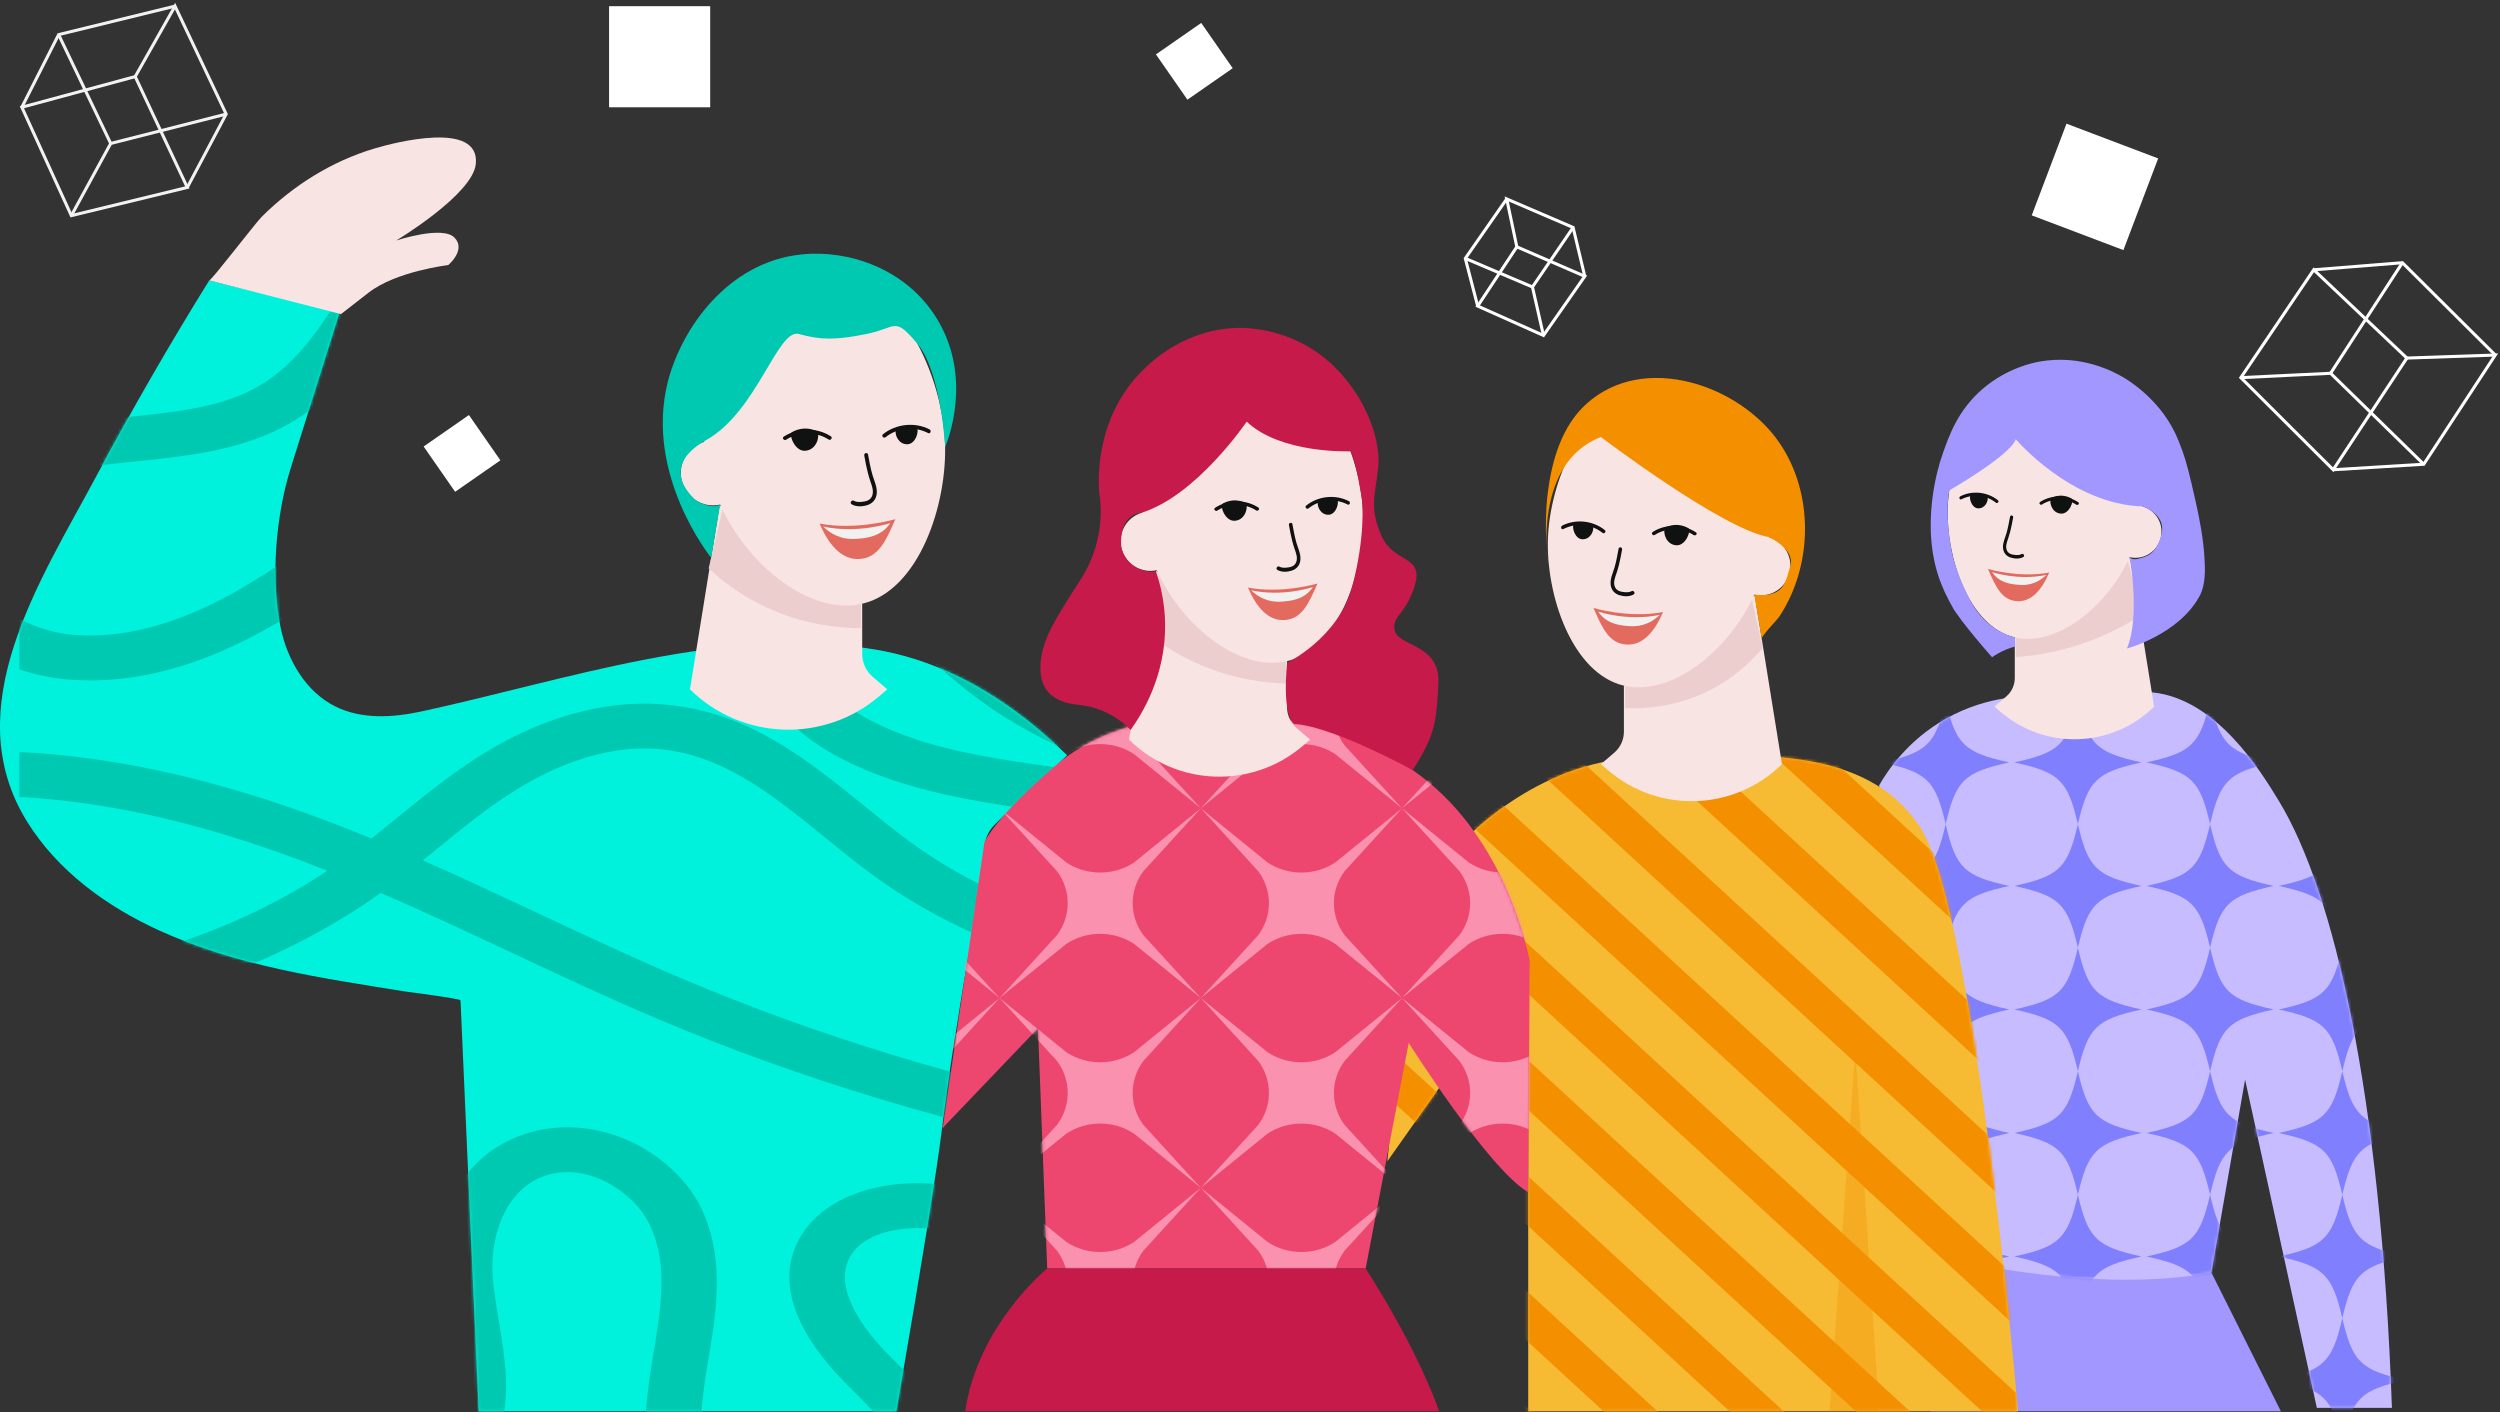 <svg width="816" height="461" viewBox="0 0 816 461" fill="none" xmlns="http://www.w3.org/2000/svg">
<rect x="0" y="0" width="816" height="461" fill="#333333" stroke="none"/>
<path d="M7.133 35L23.283 70.38L61.133 61.18L44.133 25L7.133 35Z" stroke="#F2F2F2" stroke-miterlimit="10"/>
<path d="M44.133 25L57.133 2L73.823 37.24L61.133 61.18" stroke="#F2F2F2" stroke-miterlimit="10"/>
<path d="M57.133 2L19.133 11.3L7.133 35" stroke="#F2F2F2" stroke-miterlimit="10"/>
<path d="M23.283 70.38L36.133 46.83L73.823 37.24" stroke="#F2F2F2" stroke-miterlimit="10"/>
<path d="M19.133 11.3L36.133 46.83" stroke="#F2F2F2" stroke-miterlimit="10"/>
<path d="M755.204 88.06L731.414 123.26L761.554 153.32L785.604 116.87L755.204 88.06Z" stroke="white" stroke-miterlimit="10"/>
<path d="M785.603 116.87L814.453 115.89L791.103 151.53L761.553 153.32" stroke="white" stroke-miterlimit="10"/>
<path d="M814.453 115.89L784.143 85.75L755.203 88.06" stroke="white" stroke-miterlimit="10"/>
<path d="M731.414 123.26L760.704 121.84L791.104 151.53" stroke="white" stroke-miterlimit="10"/>
<path d="M784.143 85.75L760.703 121.84" stroke="white" stroke-miterlimit="10"/>
<path d="M482.314 99.9L503.784 109.49L517.274 90.18L495.094 80.57L482.314 99.9Z" stroke="white" stroke-miterlimit="10"/>
<path d="M495.093 80.57L491.793 64.94L513.463 74.25L517.273 90.18" stroke="white" stroke-miterlimit="10"/>
<path d="M491.793 64.94L478.273 84.35L482.313 99.9" stroke="white" stroke-miterlimit="10"/>
<path d="M503.783 109.49L500.193 93.67L513.463 74.25" stroke="white" stroke-miterlimit="10"/>
<path d="M478.273 84.35L500.193 93.67" stroke="white" stroke-miterlimit="10"/>
<path d="M231.803 2.02H198.803V35.02H231.803V2.02Z" fill="white"/>
<path d="M153.054 135.469L138.275 145.744L148.551 160.523L163.33 150.248L153.054 135.469Z" fill="white"/>
<path d="M402.354 22.262L392.078 7.483L377.299 17.759L387.575 32.538L402.354 22.262Z" fill="white"/>
<path d="M674.503 40.371L663.16 70.293L693.083 81.635L704.425 51.713L674.503 40.371Z" fill="white"/>
<path d="M721.804 415.38L744.474 460.65H630.184L638.804 411.38" fill="#A197FF"/>
<path d="M756.214 459.52H780.724C777.094 357.04 761.824 290.96 743.794 261.38C737.924 251.76 723.624 228.29 702.794 226.02C699.334 225.64 694.824 225.77 685.794 226.02C672.264 226.4 661.214 227.29 653.794 228.02C649.024 228.82 642.324 230.55 635.184 234.56C622.844 241.5 616.224 251.33 613.334 256.35L638.794 411.38C638.794 411.38 684.794 422.38 721.794 415.38L732.794 352.38L756.214 459.52Z" fill="#C7BCFF"/>
<mask id="mask0_2097_5908" style="mask-type:luminance" maskUnits="userSpaceOnUse" x="613" y="225" width="168" height="235">
<path d="M756.214 459.52H780.724C777.094 357.04 761.824 290.96 743.794 261.38C737.924 251.76 723.624 228.29 702.794 226.02C699.334 225.64 694.824 225.77 685.794 226.02C672.264 226.4 661.214 227.29 653.794 228.02C649.024 228.82 642.324 230.55 635.184 234.56C622.844 241.5 616.224 251.33 613.334 256.35L638.794 411.38C638.794 411.38 684.794 422.38 721.794 415.38L732.794 352.38L756.214 459.52Z" fill="white"/>
</mask>
<g mask="url(#mask0_2097_5908)">
<path d="M743.775 248.85C758.515 252.08 761.205 254.7 764.535 269.01C767.865 254.7 770.565 252.08 785.295 248.85C770.555 245.62 767.865 243 764.535 228.69C761.205 243 758.505 245.62 743.775 248.85Z" fill="#8080FF"/>
<path d="M700.615 248.85C715.355 252.08 718.045 254.7 721.375 269.01C724.705 254.7 727.405 252.08 742.135 248.85C727.395 245.62 724.705 243 721.375 228.69C718.045 243 715.345 245.62 700.615 248.85Z" fill="#8080FF"/>
<path d="M657.465 248.85C672.205 252.08 674.895 254.7 678.225 269.01C681.555 254.7 684.255 252.08 698.985 248.85C684.245 245.62 681.555 243 678.225 228.69C674.895 243 672.195 245.62 657.465 248.85Z" fill="#8080FF"/>
<path d="M614.305 248.85C629.045 252.08 631.735 254.7 635.065 269.01C638.395 254.7 641.095 252.08 655.825 248.85C641.085 245.62 638.395 243 635.065 228.69C631.735 243 629.035 245.62 614.305 248.85Z" fill="#8080FF"/>
<path d="M743.775 289.171C758.515 292.401 761.205 295.021 764.535 309.331C767.865 295.021 770.565 292.401 785.295 289.171C770.555 285.941 767.865 283.321 764.535 269.011C761.205 283.321 758.505 285.941 743.775 289.171Z" fill="#8080FF"/>
<path d="M700.615 289.171C715.355 292.401 718.045 295.021 721.375 309.331C724.705 295.021 727.405 292.401 742.135 289.171C727.395 285.941 724.705 283.321 721.375 269.011C718.045 283.321 715.345 285.941 700.615 289.171Z" fill="#8080FF"/>
<path d="M657.465 289.171C672.205 292.401 674.895 295.021 678.225 309.331C681.555 295.021 684.255 292.401 698.985 289.171C684.245 285.941 681.555 283.321 678.225 269.011C674.895 283.321 672.195 285.941 657.465 289.171Z" fill="#8080FF"/>
<path d="M614.305 289.171C629.045 292.401 631.735 295.021 635.065 309.331C638.395 295.021 641.095 292.401 655.825 289.171C641.085 285.941 638.395 283.321 635.065 269.011C631.735 283.321 629.035 285.941 614.305 289.171Z" fill="#8080FF"/>
<path d="M743.775 329.49C758.515 332.72 761.205 335.34 764.535 349.65C767.865 335.34 770.565 332.72 785.295 329.49C770.555 326.26 767.865 323.64 764.535 309.33C761.205 323.64 758.505 326.26 743.775 329.49Z" fill="#8080FF"/>
<path d="M700.615 329.49C715.355 332.72 718.045 335.34 721.375 349.65C724.705 335.34 727.405 332.72 742.135 329.49C727.395 326.26 724.705 323.64 721.375 309.33C718.045 323.64 715.345 326.26 700.615 329.49Z" fill="#8080FF"/>
<path d="M657.465 329.49C672.205 332.72 674.895 335.34 678.225 349.65C681.555 335.34 684.255 332.72 698.985 329.49C684.245 326.26 681.555 323.64 678.225 309.33C674.895 323.64 672.195 326.26 657.465 329.49Z" fill="#8080FF"/>
<path d="M614.305 329.49C629.045 332.72 631.735 335.34 635.065 349.65C638.395 335.34 641.095 332.72 655.825 329.49C641.085 326.26 638.395 323.64 635.065 309.33C631.735 323.64 629.035 326.26 614.305 329.49Z" fill="#8080FF"/>
<path d="M743.775 369.81C758.515 373.04 761.205 375.66 764.535 389.97C767.865 375.66 770.565 373.04 785.295 369.81C770.555 366.58 767.865 363.96 764.535 349.65C761.205 363.96 758.505 366.58 743.775 369.81Z" fill="#8080FF"/>
<path d="M700.615 369.81C715.355 373.04 718.045 375.66 721.375 389.97C724.705 375.66 727.405 373.04 742.135 369.81C727.395 366.58 724.705 363.96 721.375 349.65C718.045 363.96 715.345 366.58 700.615 369.81Z" fill="#8080FF"/>
<path d="M657.465 369.81C672.205 373.04 674.895 375.66 678.225 389.97C681.555 375.66 684.255 373.04 698.985 369.81C684.245 366.58 681.555 363.96 678.225 349.65C674.895 363.96 672.195 366.58 657.465 369.81Z" fill="#8080FF"/>
<path d="M614.305 369.81C629.045 373.04 631.735 375.66 635.065 389.97C638.395 375.66 641.095 373.04 655.825 369.81C641.085 366.58 638.395 363.96 635.065 349.65C631.735 363.96 629.035 366.58 614.305 369.81Z" fill="#8080FF"/>
<path d="M743.775 410.121C758.515 413.351 761.205 415.971 764.535 430.281C767.865 415.971 770.565 413.351 785.295 410.121C770.555 406.891 767.865 404.271 764.535 389.961C761.205 404.271 758.505 406.891 743.775 410.121Z" fill="#8080FF"/>
<path d="M700.615 410.121C715.355 413.351 718.045 415.971 721.375 430.281C724.705 415.971 727.405 413.351 742.135 410.121C727.395 406.891 724.705 404.271 721.375 389.961C718.045 404.271 715.345 406.891 700.615 410.121Z" fill="#8080FF"/>
<path d="M657.465 410.121C672.205 413.351 674.895 415.971 678.225 430.281C681.555 415.971 684.255 413.351 698.985 410.121C684.245 406.891 681.555 404.271 678.225 389.961C674.895 404.271 672.195 406.891 657.465 410.121Z" fill="#8080FF"/>
<path d="M614.305 410.121C629.045 413.351 631.735 415.971 635.065 430.281C638.395 415.971 641.095 413.351 655.825 410.121C641.085 406.891 638.395 404.271 635.065 389.961C631.735 404.271 629.035 406.891 614.305 410.121Z" fill="#8080FF"/>
<path d="M743.775 450.44C758.515 453.67 761.205 456.29 764.535 470.6C767.865 456.29 770.565 453.67 785.295 450.44C770.555 447.21 767.865 444.59 764.535 430.28C761.205 444.59 758.505 447.21 743.775 450.44Z" fill="#8080FF"/>
<path d="M700.615 450.44C715.355 453.67 718.045 456.29 721.375 470.6C724.705 456.29 727.405 453.67 742.135 450.44C727.395 447.21 724.705 444.59 721.375 430.28C718.045 444.59 715.345 447.21 700.615 450.44Z" fill="#8080FF"/>
<path d="M657.465 450.44C672.205 453.67 674.895 456.29 678.225 470.6C681.555 456.29 684.255 453.67 698.985 450.44C684.245 447.21 681.555 444.59 678.225 430.28C674.895 444.59 672.195 447.21 657.465 450.44Z" fill="#8080FF"/>
<path d="M614.305 450.44C629.045 453.67 631.735 456.29 635.065 470.6C638.395 456.29 641.095 453.67 655.825 450.44C641.085 447.21 638.395 444.59 635.065 430.28C631.735 444.59 629.035 447.21 614.305 450.44Z" fill="#8080FF"/>
</g>
<path d="M476.654 275.55C476.654 275.55 500.804 248.19 535.804 247.24C570.804 246.29 608.804 242.47 626.804 270.14C644.804 297.81 658.684 460.65 658.684 460.65H498.804V313.92L452.844 379.03L462.804 277.77L476.654 275.54V275.55Z" fill="#F6BA33"/>
<mask id="mask1_2097_5908" style="mask-type:luminance" maskUnits="userSpaceOnUse" x="452" y="246" width="207" height="215">
<path d="M476.654 275.55C476.654 275.55 500.804 248.19 535.804 247.24C570.804 246.29 608.804 242.47 626.804 270.14C644.804 297.81 658.684 460.65 658.684 460.65H498.804V313.92L452.844 379.03L462.804 277.77L476.654 275.54V275.55Z" fill="white"/>
</mask>
<g mask="url(#mask1_2097_5908)">
<path d="M578.875 208.69L658.305 281.75V265.53L596.515 208.69H578.875Z" fill="#F49000"/>
<path d="M537.695 208.69L658.305 319.63V303.4L555.335 208.69H537.695Z" fill="#F49000"/>
<path d="M496.516 208.69L658.306 357.5V341.28L514.156 208.69H496.516Z" fill="#F49000"/>
<path d="M455.334 208.69L658.304 395.38V379.16L472.974 208.69H455.334Z" fill="#F49000"/>
<path d="M446.305 222.04V238.26L658.305 433.26V417.03L446.305 222.04Z" fill="#F49000"/>
<path d="M446.305 259.91V276.13L658.305 471.13V454.91L446.305 259.91Z" fill="#F49000"/>
<path d="M446.305 297.79V314.01L631.625 484.48H649.265L446.305 297.79Z" fill="#F49000"/>
<path d="M446.305 335.671V351.891L590.455 484.481H608.085L446.305 335.671Z" fill="#F49000"/>
<path d="M446.305 373.54V389.76L549.275 484.48H566.905L446.305 373.54Z" fill="#F49000"/>
<path d="M446.305 411.42V427.64L508.095 484.48H525.735L446.305 411.42Z" fill="#F49000"/>
<path d="M446.305 449.301V465.521L466.915 484.481H484.555L446.305 449.301Z" fill="#F49000"/>
</g>
<g style="mix-blend-mode:multiply" opacity="0.33">
<path d="M613.344 460.65L605.574 342.65L597.154 460.65" fill="#F49000"/>
</g>
<path d="M68.303 91.519C55.194 112.58 42.813 134.15 31.113 156.02C13.184 189.54 -14.236 230.93 8.814 268.14C18.794 284.25 34.803 295.9 52.053 303.75C77.644 315.38 104.754 319.2 132.154 323.61C132.864 323.72 150.284 325.93 150.314 326.53L156.234 460.669H292.574C302.264 404.459 305.974 380.29 307.314 369.53C307.544 367.69 308.594 359.14 310.314 347.53C311.854 337.12 312.084 336.72 313.314 328.53C315.924 311.19 319.984 294.02 321.314 276.53C321.354 276.05 321.454 274.41 322.314 272.53C322.904 271.23 323.664 270.24 324.314 269.53C325.644 268.2 326.984 266.86 328.314 265.53C334.984 259.2 341.644 252.86 348.314 246.53C323.724 222.48 301.534 214.69 285.814 212.03C236.924 203.75 184.774 222 137.584 232.21C128.264 234.23 118.124 234.85 109.564 230.64C99.834 225.85 93.814 215.48 91.603 204.86C88.303 189.07 90.004 168.49 94.823 153.02L110.824 102.02L68.323 91.519H68.303Z" fill="#00F2DD"/>
<mask id="mask2_2097_5908" style="mask-type:luminance" maskUnits="userSpaceOnUse" x="0" y="91" width="349" height="370">
<path d="M68.303 91.519C55.194 112.58 42.813 134.15 31.113 156.02C13.184 189.54 -14.236 230.93 8.814 268.14C18.794 284.25 34.803 295.9 52.053 303.75C77.644 315.38 104.754 319.2 132.154 323.61C132.864 323.72 150.284 325.93 150.314 326.53L156.234 460.669H292.574C302.264 404.459 305.974 380.29 307.314 369.53C307.544 367.69 308.594 359.14 310.314 347.53C311.854 337.12 312.084 336.72 313.314 328.53C315.924 311.19 319.984 294.02 321.314 276.53C321.354 276.05 321.454 274.41 322.314 272.53C322.904 271.23 323.664 270.24 324.314 269.53C325.644 268.2 326.984 266.86 328.314 265.53C334.984 259.2 341.644 252.86 348.314 246.53C323.724 222.48 301.534 214.69 285.814 212.03C236.924 203.75 184.774 222 137.584 232.21C128.264 234.23 118.124 234.85 109.564 230.64C99.834 225.85 93.814 215.48 91.603 204.86C88.303 189.07 90.004 168.49 94.823 153.02L110.824 102.02L68.323 91.519H68.303Z" fill="white"/>
</mask>
<g mask="url(#mask2_2097_5908)">
<path d="M6.303 142.2V158.25C14.793 154.69 24.493 152.92 31.363 152.04C35.343 151.53 39.333 151.12 43.563 150.69C60.093 149 77.193 147.25 92.113 139.52C110.323 130.1 120.053 114.57 129.453 99.56C136.423 88.43 143.113 77.75 152.753 70.46H129.073C123.023 77.45 118.133 85.25 113.323 92.93C104.633 106.8 96.423 119.9 82.373 127.17C70.883 133.11 56.503 134.59 41.293 136.15C37.113 136.58 32.793 137.02 28.553 137.56C21.533 138.45 13.793 139.89 6.303 142.2ZM249.803 70.47H218.863C225.073 73.4 229.963 76.32 232.743 78.1C239.623 82.5 246.393 87.47 252.943 92.29C267.533 103.01 282.623 114.1 301.423 120.98C314.073 125.62 327.793 127.82 341.513 127.82C349.503 127.82 357.503 127.07 365.303 125.62V110.37C357.443 112.15 349.283 113.08 341.183 113.08C330.033 113.08 318.973 111.33 308.883 107.63C292.683 101.69 279.283 91.85 265.103 81.43C260.143 77.79 255.063 74.05 249.803 70.46V70.47ZM91.813 278.53C96.853 280.34 101.863 282.24 106.843 284.22C78.183 303.27 42.963 315.17 6.293 318.51V333.19C22.283 331.83 38.223 328.98 53.513 324.72C79.613 317.43 104.063 305.93 124.243 291.45C138.623 297.66 152.753 304.29 166.613 310.79C182.023 318.02 197.963 325.5 214.083 332.34C261.683 352.52 312.733 367.83 365.283 377.81V362.75C315.683 353.03 267.483 338.44 222.473 319.35C206.693 312.66 190.923 305.26 175.683 298.11C163.353 292.33 150.823 286.45 138.033 280.82C139.603 279.55 141.163 278.28 142.703 277.03C150.883 270.36 158.603 264.06 167.253 258.56C178.713 251.25 196.333 242.88 215.073 244.52C236.023 246.34 252.193 259.48 269.313 273.39C274.343 277.48 279.543 281.7 284.863 285.6C305.653 300.84 331.383 312.24 359.273 318.57C361.273 319.02 363.273 319.45 365.283 319.85V304.69C340.033 299.11 316.343 288.91 297.003 274.74C292.023 271.09 287.213 267.18 282.123 263.05C263.533 247.95 244.323 232.34 217.013 229.96C192.193 227.8 170.173 238.06 156.063 247.06C146.553 253.12 138.063 260.04 129.863 266.73C127.033 269.04 124.153 271.38 121.243 273.69C113.963 270.7 106.603 267.83 99.133 265.16C66.323 253.39 35.263 246.81 6.293 245.47V260.14C32.783 261.49 61.393 267.64 91.813 278.55V278.53ZM6.303 201.97V218.48C11.323 220.18 16.583 221.32 21.843 221.76C46.933 223.89 73.083 215.52 101.783 196.16C107.233 192.48 112.583 188.62 117.763 184.88C132.793 174.02 146.993 163.76 164.003 157.31C211.183 139.42 267.103 154.77 320.323 172.03C335.363 176.9 350.703 181.88 365.293 187.84V171.54C352.663 166.73 339.743 162.54 327.043 158.42C301.963 150.29 272.723 141.26 242.993 137.07C209.483 132.35 181.133 134.62 156.323 144.03C136.913 151.4 121.053 162.86 105.713 173.93C100.643 177.59 95.413 181.37 90.193 184.89C65.433 201.59 43.703 208.87 23.713 207.18C17.753 206.67 11.683 204.8 6.283 201.96L6.303 201.97ZM276.053 451.54C277.053 452.55 278.053 453.56 279.073 454.58C287.763 463.29 296.713 472.26 298.223 481.71H316.413C315.103 467.38 303.493 455.74 293.143 445.37C292.143 444.37 291.163 443.39 290.193 442.4C282.713 434.81 271.163 420.49 277.723 409.77C283.483 400.35 301.633 398.66 314.013 403.44C328.893 409.18 339.483 421.52 348.833 432.4L365.293 451.57V425.91L363.683 424.03C353.583 412.26 341.003 397.62 321.803 390.21C301.373 382.33 272.283 385.69 261.523 403.26C253.233 416.79 258.263 433.49 276.053 451.54ZM132.843 481.7H155.543C158.773 477.44 161.223 472.92 162.773 468.26C166.933 455.76 164.853 443.34 162.843 431.33C161.983 426.2 161.173 421.35 160.823 416.52C159.843 402.8 165.493 386.49 180.183 383.13C192.863 380.23 206.813 389.19 211.883 399.39C217.743 411.16 216.103 424.88 213.743 439.09L213.503 440.47C211.243 453.99 208.923 467.92 212.783 481.7H231.493C231.493 481.7 231.453 481.6 231.433 481.55C226.913 469.5 229.203 455.74 231.433 442.44L231.673 441.05C234.263 425.47 236.163 408.99 228.673 393.92C224.613 385.75 217.023 378.34 207.873 373.6C197.483 368.22 185.903 366.61 175.273 369.04C150.833 374.63 141.333 397.35 142.763 417.37C143.153 422.76 144.043 428.12 144.913 433.3C146.773 444.36 148.523 454.8 145.303 464.44C143.243 470.64 138.903 476.56 132.843 481.7ZM251.113 225.7C254.873 234.18 262.923 241.63 275.053 247.83C296.103 258.6 320.373 261.97 343.843 265.23C350.943 266.22 358.213 267.22 365.303 268.43V253.48C359.143 252.48 352.963 251.62 346.903 250.78C324.183 247.62 302.713 244.64 284.713 235.44C276.073 231.02 270.503 226.08 268.143 220.75C266.063 216.04 266.913 209.38 271.953 206.38C277.453 203.1 286.293 204.72 292.183 207.61C298.093 210.51 303.143 214.84 308.483 219.43C310.273 220.96 312.123 222.55 314.033 224.1C328.623 235.96 346.223 245.14 365.303 251.25V235.35C351.073 230.07 337.963 222.8 326.843 213.75C325.113 212.34 323.423 210.89 321.633 209.36C315.703 204.27 309.563 199 301.553 195.07C287.843 188.33 272.013 188.14 261.223 194.56C250.263 201.09 246.003 214.18 251.103 225.69L251.113 225.7ZM6.303 359.47V374.35C8.023 374.09 9.763 373.85 11.513 373.63C17.603 372.87 24.013 372.44 30.433 372.44C52.583 372.44 74.903 377.57 84.763 392.13C90.503 400.6 91.093 410.87 86.543 422.64C82.633 432.74 74.943 443.83 64.313 454.73C61.913 457.18 59.383 459.71 56.933 462.15C50.723 468.35 44.243 474.84 38.373 481.69H60.823C64.133 478.22 67.573 474.78 70.983 471.37C73.463 468.89 76.023 466.33 78.493 463.8C86.853 455.23 98.033 441.9 103.793 427.01C109.883 411.29 108.813 397.18 100.623 385.07C92.653 373.28 78.483 364.87 59.673 360.74C44.773 357.47 26.693 356.9 8.763 359.13C7.943 359.23 7.113 359.34 6.303 359.45V359.47Z" fill="#00C9B1"/>
</g>
<path d="M498.803 389.16C498.973 363.94 499.133 338.73 499.303 313.51C497.843 306.63 489.743 271.21 461.303 251.51C446.713 241.4 428.863 236.89 427.303 236.51C418.543 234.36 410.953 233.69 405.413 233.51C371.373 232.14 354.243 241.54 344.303 250.07C324.803 266.8 321.303 274.92 321.303 274.92L307.703 368.14L338.803 335.62L341.803 414.01H445.753L459.803 340.4C459.803 340.4 485.803 381.51 498.803 389.15V389.16Z" fill="#EE476F"/>
<mask id="mask3_2097_5908" style="mask-type:luminance" maskUnits="userSpaceOnUse" x="307" y="233" width="193" height="182">
<path d="M498.803 389.16C498.973 363.94 499.133 338.73 499.303 313.51C497.843 306.63 489.743 271.21 461.303 251.51C446.713 241.4 428.863 236.89 427.303 236.51C418.543 234.36 410.953 233.69 405.413 233.51C371.373 232.14 354.243 241.54 344.303 250.07C324.803 266.8 321.303 274.92 321.303 274.92L307.703 368.14L338.803 335.62L341.803 414.01H445.753L459.803 340.4C459.803 340.4 485.803 381.51 498.803 389.15V389.16Z" fill="white"/>
</mask>
<g mask="url(#mask3_2097_5908)">
<path d="M476.373 243.299L457.623 263.839L479.403 246.159C482.633 244.019 486.503 242.869 490.463 242.869C494.423 242.869 498.283 244.019 501.523 246.159L523.303 263.839L504.553 243.299C502.283 240.249 501.063 236.609 501.063 232.869C501.063 229.129 502.283 225.489 504.553 222.439L523.303 201.899L501.523 219.579C498.283 221.719 494.423 222.869 490.463 222.869C486.503 222.869 482.643 221.719 479.403 219.579L457.623 201.899L476.373 222.439C478.643 225.489 479.863 229.129 479.863 232.869C479.863 236.609 478.643 240.249 476.373 243.299Z" fill="#F991AF"/>
<path d="M410.693 243.299L391.943 263.839L413.723 246.159C416.953 244.019 420.823 242.869 424.783 242.869C428.743 242.869 432.603 244.019 435.843 246.159L457.623 263.839L438.873 243.299C436.603 240.249 435.383 236.609 435.383 232.869C435.383 229.129 436.603 225.489 438.873 222.439L457.623 201.899L435.843 219.579C432.603 221.719 428.743 222.869 424.783 222.869C420.823 222.869 416.963 221.719 413.723 219.579L391.943 201.899L410.693 222.439C412.963 225.489 414.183 229.129 414.183 232.869C414.183 236.609 412.963 240.249 410.693 243.299Z" fill="#F991AF"/>
<path d="M345.014 243.299L326.264 263.839L348.044 246.159C351.274 244.019 355.144 242.869 359.104 242.869C363.064 242.869 366.924 244.019 370.164 246.159L391.944 263.839L373.194 243.299C370.924 240.249 369.704 236.609 369.704 232.869C369.704 229.129 370.924 225.489 373.194 222.439L391.944 201.899L370.164 219.579C366.924 221.719 363.064 222.869 359.104 222.869C355.144 222.869 351.284 221.719 348.044 219.579L326.264 201.899L345.014 222.439C347.284 225.489 348.504 229.129 348.504 232.869C348.504 236.609 347.284 240.249 345.014 243.299Z" fill="#F991AF"/>
<path d="M279.334 243.299L260.584 263.839L282.364 246.159C285.594 244.019 289.464 242.869 293.424 242.869C297.384 242.869 301.244 244.019 304.484 246.159L326.264 263.839L307.514 243.299C305.244 240.249 304.024 236.609 304.024 232.869C304.024 229.129 305.244 225.489 307.514 222.439L326.264 201.899L304.484 219.579C301.244 221.719 297.384 222.869 293.424 222.869C289.464 222.869 285.604 221.719 282.364 219.579L260.584 201.899L279.334 222.439C281.604 225.489 282.824 229.129 282.824 232.869C282.824 236.609 281.604 240.249 279.334 243.299Z" fill="#F991AF"/>
<path d="M476.373 305.229L457.623 325.769L479.403 308.089C482.633 305.949 486.503 304.799 490.463 304.799C494.423 304.799 498.283 305.949 501.523 308.089L523.303 325.769L504.553 305.229C502.283 302.179 501.063 298.539 501.063 294.799C501.063 291.059 502.283 287.419 504.553 284.369L523.303 263.829L501.523 281.509C498.283 283.649 494.423 284.799 490.463 284.799C486.503 284.799 482.643 283.649 479.403 281.509L457.623 263.829L476.373 284.369C478.643 287.419 479.863 291.059 479.863 294.799C479.863 298.539 478.643 302.179 476.373 305.229Z" fill="#F991AF"/>
<path d="M410.693 305.229L391.943 325.769L413.723 308.089C416.953 305.949 420.823 304.799 424.783 304.799C428.743 304.799 432.603 305.949 435.843 308.089L457.623 325.769L438.873 305.229C436.603 302.179 435.383 298.539 435.383 294.799C435.383 291.059 436.603 287.419 438.873 284.369L457.623 263.829L435.843 281.509C432.603 283.649 428.743 284.799 424.783 284.799C420.823 284.799 416.963 283.649 413.723 281.509L391.943 263.829L410.693 284.369C412.963 287.419 414.183 291.059 414.183 294.799C414.183 298.539 412.963 302.179 410.693 305.229Z" fill="#F991AF"/>
<path d="M345.014 305.229L326.264 325.769L348.044 308.089C351.274 305.949 355.144 304.799 359.104 304.799C363.064 304.799 366.924 305.949 370.164 308.089L391.944 325.769L373.194 305.229C370.924 302.179 369.704 298.539 369.704 294.799C369.704 291.059 370.924 287.419 373.194 284.369L391.944 263.829L370.164 281.509C366.924 283.649 363.064 284.799 359.104 284.799C355.144 284.799 351.284 283.649 348.044 281.509L326.264 263.829L345.014 284.369C347.284 287.419 348.504 291.059 348.504 294.799C348.504 298.539 347.284 302.179 345.014 305.229Z" fill="#F991AF"/>
<path d="M279.334 305.229L260.584 325.769L282.364 308.089C285.594 305.949 289.464 304.799 293.424 304.799C297.384 304.799 301.244 305.949 304.484 308.089L326.264 325.769L307.514 305.229C305.244 302.179 304.024 298.539 304.024 294.799C304.024 291.059 305.244 287.419 307.514 284.369L326.264 263.829L304.484 281.509C301.244 283.649 297.384 284.799 293.424 284.799C289.464 284.799 285.604 283.649 282.364 281.509L260.584 263.829L279.334 284.369C281.604 287.419 282.824 291.059 282.824 294.799C282.824 298.539 281.604 302.179 279.334 305.229Z" fill="#F991AF"/>
<path d="M476.373 367.16L457.623 387.7L479.403 370.02C482.633 367.88 486.503 366.73 490.463 366.73C494.423 366.73 498.283 367.88 501.523 370.02L523.303 387.7L504.553 367.16C502.283 364.11 501.063 360.47 501.063 356.73C501.063 352.99 502.283 349.35 504.553 346.3L523.303 325.76L501.523 343.44C498.283 345.58 494.423 346.73 490.463 346.73C486.503 346.73 482.643 345.58 479.403 343.44L457.623 325.76L476.373 346.3C478.643 349.35 479.863 352.99 479.863 356.73C479.863 360.47 478.643 364.11 476.373 367.16Z" fill="#F991AF"/>
<path d="M410.693 367.16L391.943 387.7L413.723 370.02C416.953 367.88 420.823 366.73 424.783 366.73C428.743 366.73 432.603 367.88 435.843 370.02L457.623 387.7L438.873 367.16C436.603 364.11 435.383 360.47 435.383 356.73C435.383 352.99 436.603 349.35 438.873 346.3L457.623 325.76L435.843 343.44C432.603 345.58 428.743 346.73 424.783 346.73C420.823 346.73 416.963 345.58 413.723 343.44L391.943 325.76L410.693 346.3C412.963 349.35 414.183 352.99 414.183 356.73C414.183 360.47 412.963 364.11 410.693 367.16Z" fill="#F991AF"/>
<path d="M345.014 367.16L326.264 387.7L348.044 370.02C351.274 367.88 355.144 366.73 359.104 366.73C363.064 366.73 366.924 367.88 370.164 370.02L391.944 387.7L373.194 367.16C370.924 364.11 369.704 360.47 369.704 356.73C369.704 352.99 370.924 349.35 373.194 346.3L391.944 325.76L370.164 343.44C366.924 345.58 363.064 346.73 359.104 346.73C355.144 346.73 351.284 345.58 348.044 343.44L326.264 325.76L345.014 346.3C347.284 349.35 348.504 352.99 348.504 356.73C348.504 360.47 347.284 364.11 345.014 367.16Z" fill="#F991AF"/>
<path d="M279.334 367.16L260.584 387.7L282.364 370.02C285.594 367.88 289.464 366.73 293.424 366.73C297.384 366.73 301.244 367.88 304.484 370.02L326.264 387.7L307.514 367.16C305.244 364.11 304.024 360.47 304.024 356.73C304.024 352.99 305.244 349.35 307.514 346.3L326.264 325.76L304.484 343.44C301.244 345.58 297.384 346.73 293.424 346.73C289.464 346.73 285.604 345.58 282.364 343.44L260.584 325.76L279.334 346.3C281.604 349.35 282.824 352.99 282.824 356.73C282.824 360.47 281.604 364.11 279.334 367.16Z" fill="#F991AF"/>
<path d="M476.373 429.089L457.623 449.629L479.403 431.949C482.633 429.809 486.503 428.659 490.463 428.659C494.423 428.659 498.283 429.809 501.523 431.949L523.303 449.629L504.553 429.089C502.283 426.039 501.063 422.399 501.063 418.659C501.063 414.919 502.283 411.279 504.553 408.229L523.303 387.689L501.523 405.369C498.283 407.509 494.423 408.659 490.463 408.659C486.503 408.659 482.643 407.509 479.403 405.369L457.623 387.689L476.373 408.229C478.643 411.279 479.863 414.919 479.863 418.659C479.863 422.399 478.643 426.039 476.373 429.089Z" fill="#F991AF"/>
<path d="M410.693 429.089L391.943 449.629L413.723 431.949C416.953 429.809 420.823 428.659 424.783 428.659C428.743 428.659 432.603 429.809 435.843 431.949L457.623 449.629L438.873 429.089C436.603 426.039 435.383 422.399 435.383 418.659C435.383 414.919 436.603 411.279 438.873 408.229L457.623 387.689L435.843 405.369C432.603 407.509 428.743 408.659 424.783 408.659C420.823 408.659 416.963 407.509 413.723 405.369L391.943 387.689L410.693 408.229C412.963 411.279 414.183 414.919 414.183 418.659C414.183 422.399 412.963 426.039 410.693 429.089Z" fill="#F991AF"/>
<path d="M345.014 429.089L326.264 449.629L348.044 431.949C351.274 429.809 355.144 428.659 359.104 428.659C363.064 428.659 366.924 429.809 370.164 431.949L391.944 449.629L373.194 429.089C370.924 426.039 369.704 422.399 369.704 418.659C369.704 414.919 370.924 411.279 373.194 408.229L391.944 387.689L370.164 405.369C366.924 407.509 363.064 408.659 359.104 408.659C355.144 408.659 351.284 407.509 348.044 405.369L326.264 387.689L345.014 408.229C347.284 411.279 348.504 414.919 348.504 418.659C348.504 422.399 347.284 426.039 345.014 429.089Z" fill="#F991AF"/>
<path d="M279.334 429.089L260.584 449.629L282.364 431.949C285.594 429.809 289.464 428.659 293.424 428.659C297.384 428.659 301.244 429.809 304.484 431.949L326.264 449.629L307.514 429.089C305.244 426.039 304.024 422.399 304.024 418.659C304.024 414.919 305.244 411.279 307.514 408.229L326.264 387.689L304.484 405.369C301.244 407.509 297.384 408.659 293.424 408.659C289.464 408.659 285.604 407.509 282.364 405.369L260.584 387.689L279.334 408.229C281.604 411.279 282.824 414.919 282.824 418.659C282.824 422.399 281.604 426.039 279.334 429.089Z" fill="#F991AF"/>
</g>
<path d="M445.743 414.02C446.253 414.82 446.753 415.6 447.243 416.39C464.023 443.07 469.743 460.659 469.743 460.659H315.023C319.243 432.299 341.803 414.02 341.803 414.02H445.753H445.743Z" fill="#C61A4B"/>
<path d="M289.613 225L284.843 220.91C282.673 219.05 281.423 216.33 281.423 213.46V197.15L234.893 164.95L225.203 225C242.133 241.69 269.023 242.63 287.073 227.17L289.603 225H289.613Z" fill="#F9E4E4"/>
<path d="M280.993 205.03V189.39L236.163 164.95C234.543 171.81 232.923 178.67 231.303 185.52C235.323 189.28 241.143 193.88 248.933 197.68C261.973 204.05 274.023 205.02 280.993 205.03Z" fill="#EDCECE"/>
<path d="M229.823 144.24C228.473 118.36 247.513 88.77 269.133 88.87C291.153 88.97 307.413 119.84 308.443 144.24C309.303 164.73 299.923 192.75 281.393 197.07C264.983 200.9 244.523 185.41 235.043 164.7C234.313 164.86 233.563 164.95 232.783 164.95C226.943 164.95 222.213 160.22 222.213 154.38C222.213 149.57 225.423 145.52 229.823 144.24Z" fill="#F9E4E4"/>
<path d="M288.223 141.73C292.433 138.35 298.583 137.67 303.393 140.15C304.113 140.52 303.683 141.73 302.953 141.35C298.533 139.07 292.933 139.58 289.043 142.71C288.403 143.22 287.573 142.25 288.213 141.74L288.223 141.73Z" fill="#101111"/>
<path d="M258.534 141.03C263.194 138.49 266.874 140.95 266.874 140.95C267.604 142.86 266.344 146.87 262.834 147.13C259.324 147.39 257.344 141.67 258.524 141.03H258.534Z" fill="#101111"/>
<path d="M299.144 139.71C300.154 140.13 299.054 144.92 296.194 145.01C293.344 145.1 291.974 141.98 292.404 140.37C292.404 140.37 295.164 138.06 299.144 139.71Z" fill="#101111"/>
<path d="M270.454 143.45C266.344 140.82 260.704 140.81 256.624 143.51C255.944 143.96 255.114 142.99 255.794 142.54C260.384 139.52 266.544 139.44 271.184 142.41C271.874 142.85 271.144 143.9 270.454 143.46V143.45Z" fill="#101111"/>
<path d="M283.334 148.41C283.734 150.61 284.144 152.82 284.754 154.96C285.314 156.92 286.334 158.87 286.174 161C286.024 162.95 284.844 164.29 283.174 164.84C281.534 165.39 279.484 165.5 277.964 164.6C277.244 164.17 277.994 163.02 278.704 163.45C279.444 163.89 280.364 163.88 281.184 163.81C281.874 163.75 282.584 163.65 283.224 163.36C284.684 162.71 285.104 161.19 284.824 159.59C284.664 158.7 284.344 157.87 284.064 157.03C283.764 156.17 283.514 155.29 283.284 154.4C282.794 152.52 282.444 150.6 282.094 148.68C281.934 147.8 283.194 147.53 283.354 148.41H283.334Z" fill="#101111"/>
<path d="M292.254 169.44C292.254 169.44 279.764 173.21 267.514 170.89C270.584 178.09 274.894 182.89 280.674 182.44C286.644 181.97 289.014 176.89 292.254 169.45V169.44Z" fill="#E36A5E"/>
<path d="M290.593 170.73C290.593 170.73 279.983 174.32 268.643 171.85C272.833 175.87 277.003 176.06 279.463 175.89C282.863 175.66 287.653 175.16 290.603 170.73H290.593Z" fill="#F2F1F0"/>
<path d="M427.614 241.43L423.244 237.67C421.254 235.96 420.104 233.46 420.104 230.84V215.87L377.404 186.32L368.514 241.42C384.044 256.74 408.724 257.6 425.284 243.41L427.614 241.42V241.43Z" fill="#F9E4E4"/>
<path d="M419.713 223.11V208.76L378.573 186.33C377.153 193.06 375.733 199.79 374.303 206.52C378.263 209.7 383.573 213.31 390.283 216.36C402.033 221.7 412.783 222.91 419.703 223.11H419.713Z" fill="#EDCECE"/>
<path d="M372.753 167.33C371.513 143.58 388.983 116.43 408.823 116.53C429.023 116.62 443.953 144.94 444.893 167.33C445.683 186.13 437.073 211.84 420.073 215.81C405.013 219.32 386.243 205.11 377.543 186.11C376.873 186.26 376.183 186.34 375.473 186.34C370.123 186.34 365.773 182 365.773 176.64C365.773 172.23 368.723 168.51 372.753 167.34V167.33Z" fill="#F9E4E4"/>
<path d="M426.344 165.02C430.204 161.91 435.844 161.29 440.264 163.57C440.924 163.91 440.534 165.02 439.864 164.67C435.814 162.58 430.664 163.05 427.104 165.92C426.514 166.39 425.754 165.5 426.344 165.03V165.02Z" fill="#101111"/>
<path d="M399.094 164.38C403.374 162.05 406.754 164.31 406.754 164.31C407.424 166.06 406.264 169.74 403.054 169.98C399.834 170.22 398.014 164.97 399.104 164.38H399.094Z" fill="#101111"/>
<path d="M436.354 163.16C437.284 163.54 436.264 167.94 433.654 168.02C431.034 168.1 429.784 165.24 430.174 163.77C430.174 163.77 432.704 161.65 436.354 163.16Z" fill="#101111"/>
<path d="M410.034 166.6C406.264 164.18 401.094 164.18 397.344 166.65C396.724 167.06 395.954 166.17 396.584 165.76C400.794 162.99 406.454 162.91 410.704 165.64C411.334 166.05 410.664 167.01 410.034 166.6Z" fill="#101111"/>
<path d="M421.854 171.15C422.224 173.17 422.594 175.19 423.154 177.16C423.664 178.96 424.604 180.75 424.454 182.7C424.314 184.49 423.234 185.72 421.704 186.23C420.194 186.73 418.314 186.84 416.924 186.01C416.264 185.62 416.954 184.56 417.604 184.95C418.284 185.35 419.124 185.34 419.884 185.28C420.514 185.23 421.164 185.13 421.754 184.87C423.094 184.27 423.484 182.88 423.224 181.41C423.074 180.6 422.784 179.83 422.524 179.06C422.254 178.27 422.014 177.46 421.804 176.64C421.354 174.92 421.034 173.15 420.714 171.39C420.564 170.58 421.724 170.33 421.864 171.14L421.854 171.15Z" fill="#101111"/>
<path d="M430.034 190.45C430.034 190.45 418.574 193.91 407.334 191.78C410.154 198.39 414.104 202.79 419.404 202.37C424.884 201.94 427.054 197.28 430.034 190.45Z" fill="#E36A5E"/>
<path d="M428.513 191.63C428.513 191.63 418.773 194.93 408.363 192.66C412.203 196.35 416.033 196.52 418.293 196.37C421.413 196.16 425.803 195.7 428.513 191.63Z" fill="#F2F1F0"/>
<path d="M650.994 230.64L654.854 227.33C656.614 225.82 657.624 223.62 657.624 221.31V208.11L695.264 182.06L703.104 230.64C689.414 244.14 667.664 244.9 653.054 232.4L651.004 230.64H650.994Z" fill="#F9E4E4"/>
<path d="M657.963 214.48V201.83L694.233 182.06C695.923 188.21 697.613 194.37 699.303 200.52C695.213 203.2 690.073 206.08 683.903 208.54C673.823 212.56 664.693 214 657.963 214.49V214.48Z" fill="#EDCECE"/>
<path d="M699.363 165.31C700.453 144.37 685.053 120.44 667.563 120.52C649.753 120.6 636.593 145.57 635.763 165.31C635.063 181.89 642.653 204.55 657.643 208.05C670.913 211.15 687.463 198.62 695.133 181.87C695.723 182 696.333 182.07 696.953 182.07C701.673 182.07 705.503 178.24 705.503 173.52C705.503 169.63 702.903 166.35 699.353 165.32L699.363 165.31Z" fill="#F9E4E4"/>
<path d="M652.114 163.28C648.714 160.54 643.734 159.99 639.844 162C639.264 162.3 639.604 163.27 640.204 162.97C643.774 161.13 648.314 161.54 651.454 164.07C651.974 164.49 652.644 163.7 652.124 163.28H652.114Z" fill="#101111"/>
<path d="M676.143 162.71C672.373 160.65 669.393 162.65 669.393 162.65C668.803 164.19 669.823 167.43 672.653 167.65C675.493 167.86 677.093 163.24 676.133 162.71H676.143Z" fill="#101111"/>
<path d="M643.294 161.64C642.474 161.98 643.374 165.85 645.674 165.93C647.984 166 649.084 163.48 648.744 162.18C648.744 162.18 646.514 160.31 643.294 161.64Z" fill="#101111"/>
<path d="M666.494 164.67C669.814 162.54 674.374 162.54 677.684 164.72C678.234 165.08 678.904 164.3 678.354 163.93C674.644 161.48 669.654 161.42 665.904 163.83C665.344 164.19 665.934 165.03 666.494 164.68V164.67Z" fill="#101111"/>
<path d="M656.073 168.68C655.743 170.46 655.423 172.24 654.933 173.98C654.483 175.57 653.653 177.14 653.783 178.86C653.903 180.44 654.863 181.52 656.213 181.97C657.543 182.41 659.203 182.51 660.433 181.78C661.013 181.44 660.413 180.51 659.833 180.85C659.233 181.21 658.493 181.2 657.823 181.14C657.273 181.09 656.693 181.01 656.173 180.77C654.993 180.24 654.653 179.01 654.883 177.72C655.013 177 655.273 176.33 655.503 175.65C655.743 174.95 655.953 174.24 656.133 173.52C656.523 172 656.813 170.45 657.093 168.9C657.223 168.19 656.203 167.97 656.073 168.68Z" fill="#101111"/>
<path d="M648.863 185.7C648.863 185.7 658.963 188.75 668.873 186.87C666.393 192.7 662.903 196.58 658.233 196.21C653.403 195.83 651.493 191.72 648.863 185.7Z" fill="#E36A5E"/>
<path d="M650.203 186.73C650.203 186.73 658.783 189.64 667.963 187.64C664.573 190.89 661.203 191.04 659.213 190.91C656.463 190.72 652.593 190.32 650.203 186.73Z" fill="#F2F1F0"/>
<path d="M522.533 249.43L526.903 245.67C528.893 243.96 530.043 241.46 530.043 238.84V223.87L572.743 194.32L581.633 249.42C566.103 264.74 541.423 265.6 524.863 251.41L522.533 249.42V249.43Z" fill="#F9E4E4"/>
<path d="M530.443 231.11V216.76L571.583 194.33C572.823 200.06 574.063 205.79 575.303 211.52C572.273 215.17 567.273 220.25 559.863 224.36C547.603 231.16 535.873 231.37 530.443 231.11Z" fill="#EDCECE"/>
<path d="M577.403 175.33C578.643 151.58 561.173 124.43 541.333 124.53C521.133 124.62 506.203 152.94 505.263 175.33C504.473 194.13 513.083 219.84 530.083 223.81C545.143 227.32 563.913 213.11 572.613 194.11C573.283 194.26 573.973 194.34 574.683 194.34C580.033 194.34 584.383 190 584.383 184.64C584.383 180.23 581.433 176.51 577.403 175.34V175.33Z" fill="#F9E4E4"/>
<path d="M523.813 173.02C519.953 169.91 514.313 169.29 509.893 171.57C509.233 171.91 509.623 173.02 510.293 172.67C514.343 170.58 519.493 171.05 523.053 173.92C523.643 174.39 524.403 173.5 523.813 173.03V173.02Z" fill="#101111"/>
<path d="M551.063 172.38C546.783 170.05 543.403 172.31 543.403 172.31C542.733 174.06 543.893 177.74 547.103 177.98C550.323 178.22 552.143 172.97 551.053 172.38H551.063Z" fill="#101111"/>
<path d="M513.793 171.16C512.863 171.54 513.883 175.94 516.493 176.02C519.113 176.1 520.363 173.24 519.973 171.77C519.973 171.77 517.443 169.65 513.793 171.16Z" fill="#101111"/>
<path d="M540.114 174.6C543.884 172.18 549.054 172.18 552.804 174.65C553.424 175.06 554.194 174.17 553.564 173.76C549.354 170.99 543.694 170.91 539.444 173.64C538.814 174.05 539.484 175.01 540.114 174.6Z" fill="#101111"/>
<path d="M528.303 179.15C527.933 181.17 527.564 183.19 527.004 185.16C526.494 186.96 525.554 188.75 525.704 190.7C525.844 192.49 526.924 193.72 528.454 194.23C529.964 194.73 531.844 194.84 533.234 194.01C533.894 193.62 533.203 192.56 532.553 192.95C531.873 193.35 531.034 193.34 530.274 193.28C529.644 193.23 528.994 193.13 528.404 192.87C527.064 192.27 526.673 190.88 526.933 189.41C527.083 188.6 527.374 187.83 527.634 187.06C527.904 186.27 528.144 185.46 528.354 184.64C528.804 182.92 529.124 181.15 529.444 179.39C529.594 178.58 528.434 178.33 528.294 179.14L528.303 179.15Z" fill="#101111"/>
<path d="M520.113 198.45C520.113 198.45 531.573 201.91 542.813 199.78C539.993 206.39 536.043 210.79 530.743 210.37C525.263 209.94 523.093 205.28 520.113 198.45Z" fill="#E36A5E"/>
<path d="M521.645 199.63C521.645 199.63 531.385 202.93 541.795 200.66C537.955 204.35 534.125 204.52 531.865 204.37C528.745 204.16 524.355 203.7 521.645 199.63Z" fill="#F2F1F0"/>
<path d="M232.134 182.06C232.134 182.06 210.204 155.02 218.004 124.52C222.384 107.4 237.464 85.44 261.804 83.02C276.934 81.51 295.754 87.6 305.804 104.02C317.584 123.27 309.384 143.77 308.484 145.92C308.484 145.92 307.214 121.6 299.514 112.31C291.804 103.02 292.804 107.02 282.804 109.02C272.804 111.02 267.804 111.02 260.804 109.02C253.804 107.02 247.234 134.24 230.514 143.63C213.804 153.02 227.394 163.46 227.394 163.46C227.394 163.46 232.274 166.38 235.044 164.7L232.144 182.06H232.134Z" fill="#00C9B1"/>
<path d="M369.024 238.29C369.024 238.29 362.804 231.02 351.804 230.02C340.804 229.02 338.804 222.02 339.804 215.02C340.804 208.02 343.804 203.02 352.804 189.02C361.804 175.02 358.804 161.02 358.804 161.02C358.524 157.81 357.064 136.79 372.804 121.02C375.624 118.19 387.104 107.06 404.804 107.02C407.004 107.02 418.724 107.16 430.104 115.16C442.944 124.18 451.134 141.04 449.804 153.02C448.804 162.02 446.914 165.5 450.854 174.76C454.794 184.02 464.804 181.02 461.804 191.02C458.804 201.02 453.844 201.16 455.324 206.09C456.804 211.02 470.184 210.32 469.494 223.17C468.804 236.02 468.454 239.71 461.124 251.36C461.124 251.36 434.154 236.68 422.474 236.35C422.474 236.35 418.404 234.65 420.104 216.33C420.104 216.33 436.794 208.24 441.294 191.63C445.794 175.02 444.604 163.64 444.604 163.64C444.604 163.64 442.794 150.61 440.794 147.31C440.794 147.31 418.054 148.22 406.924 137.62C406.924 137.62 390.694 161.63 372.744 167.32C372.744 167.32 365.154 167.25 365.974 178.63C366.184 179.54 366.924 182.18 369.404 184.24C372.724 186.99 376.594 186.6 377.294 186.51C378.784 190.86 380.184 196.65 380.294 203.51C380.574 220.63 372.654 233.2 369.014 238.28L369.024 238.29Z" fill="#C61A4B"/>
<path d="M694.233 211.67C694.233 211.67 711.033 207.21 717.913 194.61C719.983 190.81 719.783 185.83 719.513 181.66C719.123 175.69 718.013 169.76 716.713 163.92C714.603 154.46 713.523 150.4 712.313 147.11C711.693 145.44 710.873 143.2 709.793 141.01C704.233 129.67 694.013 123.7 692.793 123.01C689.823 121.33 679.373 115.6 665.793 118.01C663.433 118.43 655.213 120.12 647.393 126.72C638.993 133.81 636.083 142.33 633.793 149.01C632.923 151.55 626.113 172.29 633.793 191.01C635.533 195.25 637.793 199.01 637.793 199.01C637.793 199.01 640.373 203.3 650.203 214.53C651.393 213.69 652.923 212.78 654.793 212.01C655.863 211.57 656.873 211.25 657.793 211.01L657.643 208.03C657.643 208.03 648.703 206.43 643.243 196.22C637.793 186.01 636.903 179.15 636.903 179.15C636.903 179.15 634.703 168.13 636.243 160.07C636.243 160.07 656.113 148.71 657.953 143.36C657.953 143.36 675.913 164.59 699.353 165.3C699.353 165.3 707.223 167.82 705.503 174.42C703.783 181.01 700.703 181.61 698.243 182.31C695.783 183.01 695.133 181.85 695.133 181.85C695.133 181.85 698.653 201.32 694.223 211.67H694.233Z" fill="#A197FF"/>
<path d="M522.533 142.641C522.533 142.641 561.993 172.63 577.393 175.32C577.393 175.32 585.953 179.23 584.373 184.62C582.793 190.01 582.423 195.17 572.603 194.09C572.603 194.09 575.023 208.49 575.023 208.51C574.873 207.62 580.063 202.291 580.673 201.391C591.783 184.741 592.153 160.991 580.713 144.391C567.833 125.701 536.613 114.86 517.833 131.79C509.743 139.09 506.523 150.31 505.203 160.78C503.783 172 505.203 183.82 505.203 183.82C505.203 183.82 500.253 151.26 522.523 142.63L522.533 142.641Z" fill="#F49000"/>
<path d="M68.303 91.52C68.933 91.68 83.383 72.8 85.403 70.78C95.653 60.56 108.273 52.64 122.183 48.48C128.903 46.47 156.723 39.27 155.303 53.52C154.303 63.52 129.303 78.52 129.303 78.52C129.303 78.52 144.303 73.52 148.303 77.52C152.303 81.52 146.303 86.52 146.303 86.52C146.303 86.52 129.303 88.52 120.303 95.52L111.303 102.52C111.303 102.52 68.343 91.531 68.303 91.52Z" fill="#F9E4E4"/>
</svg>

